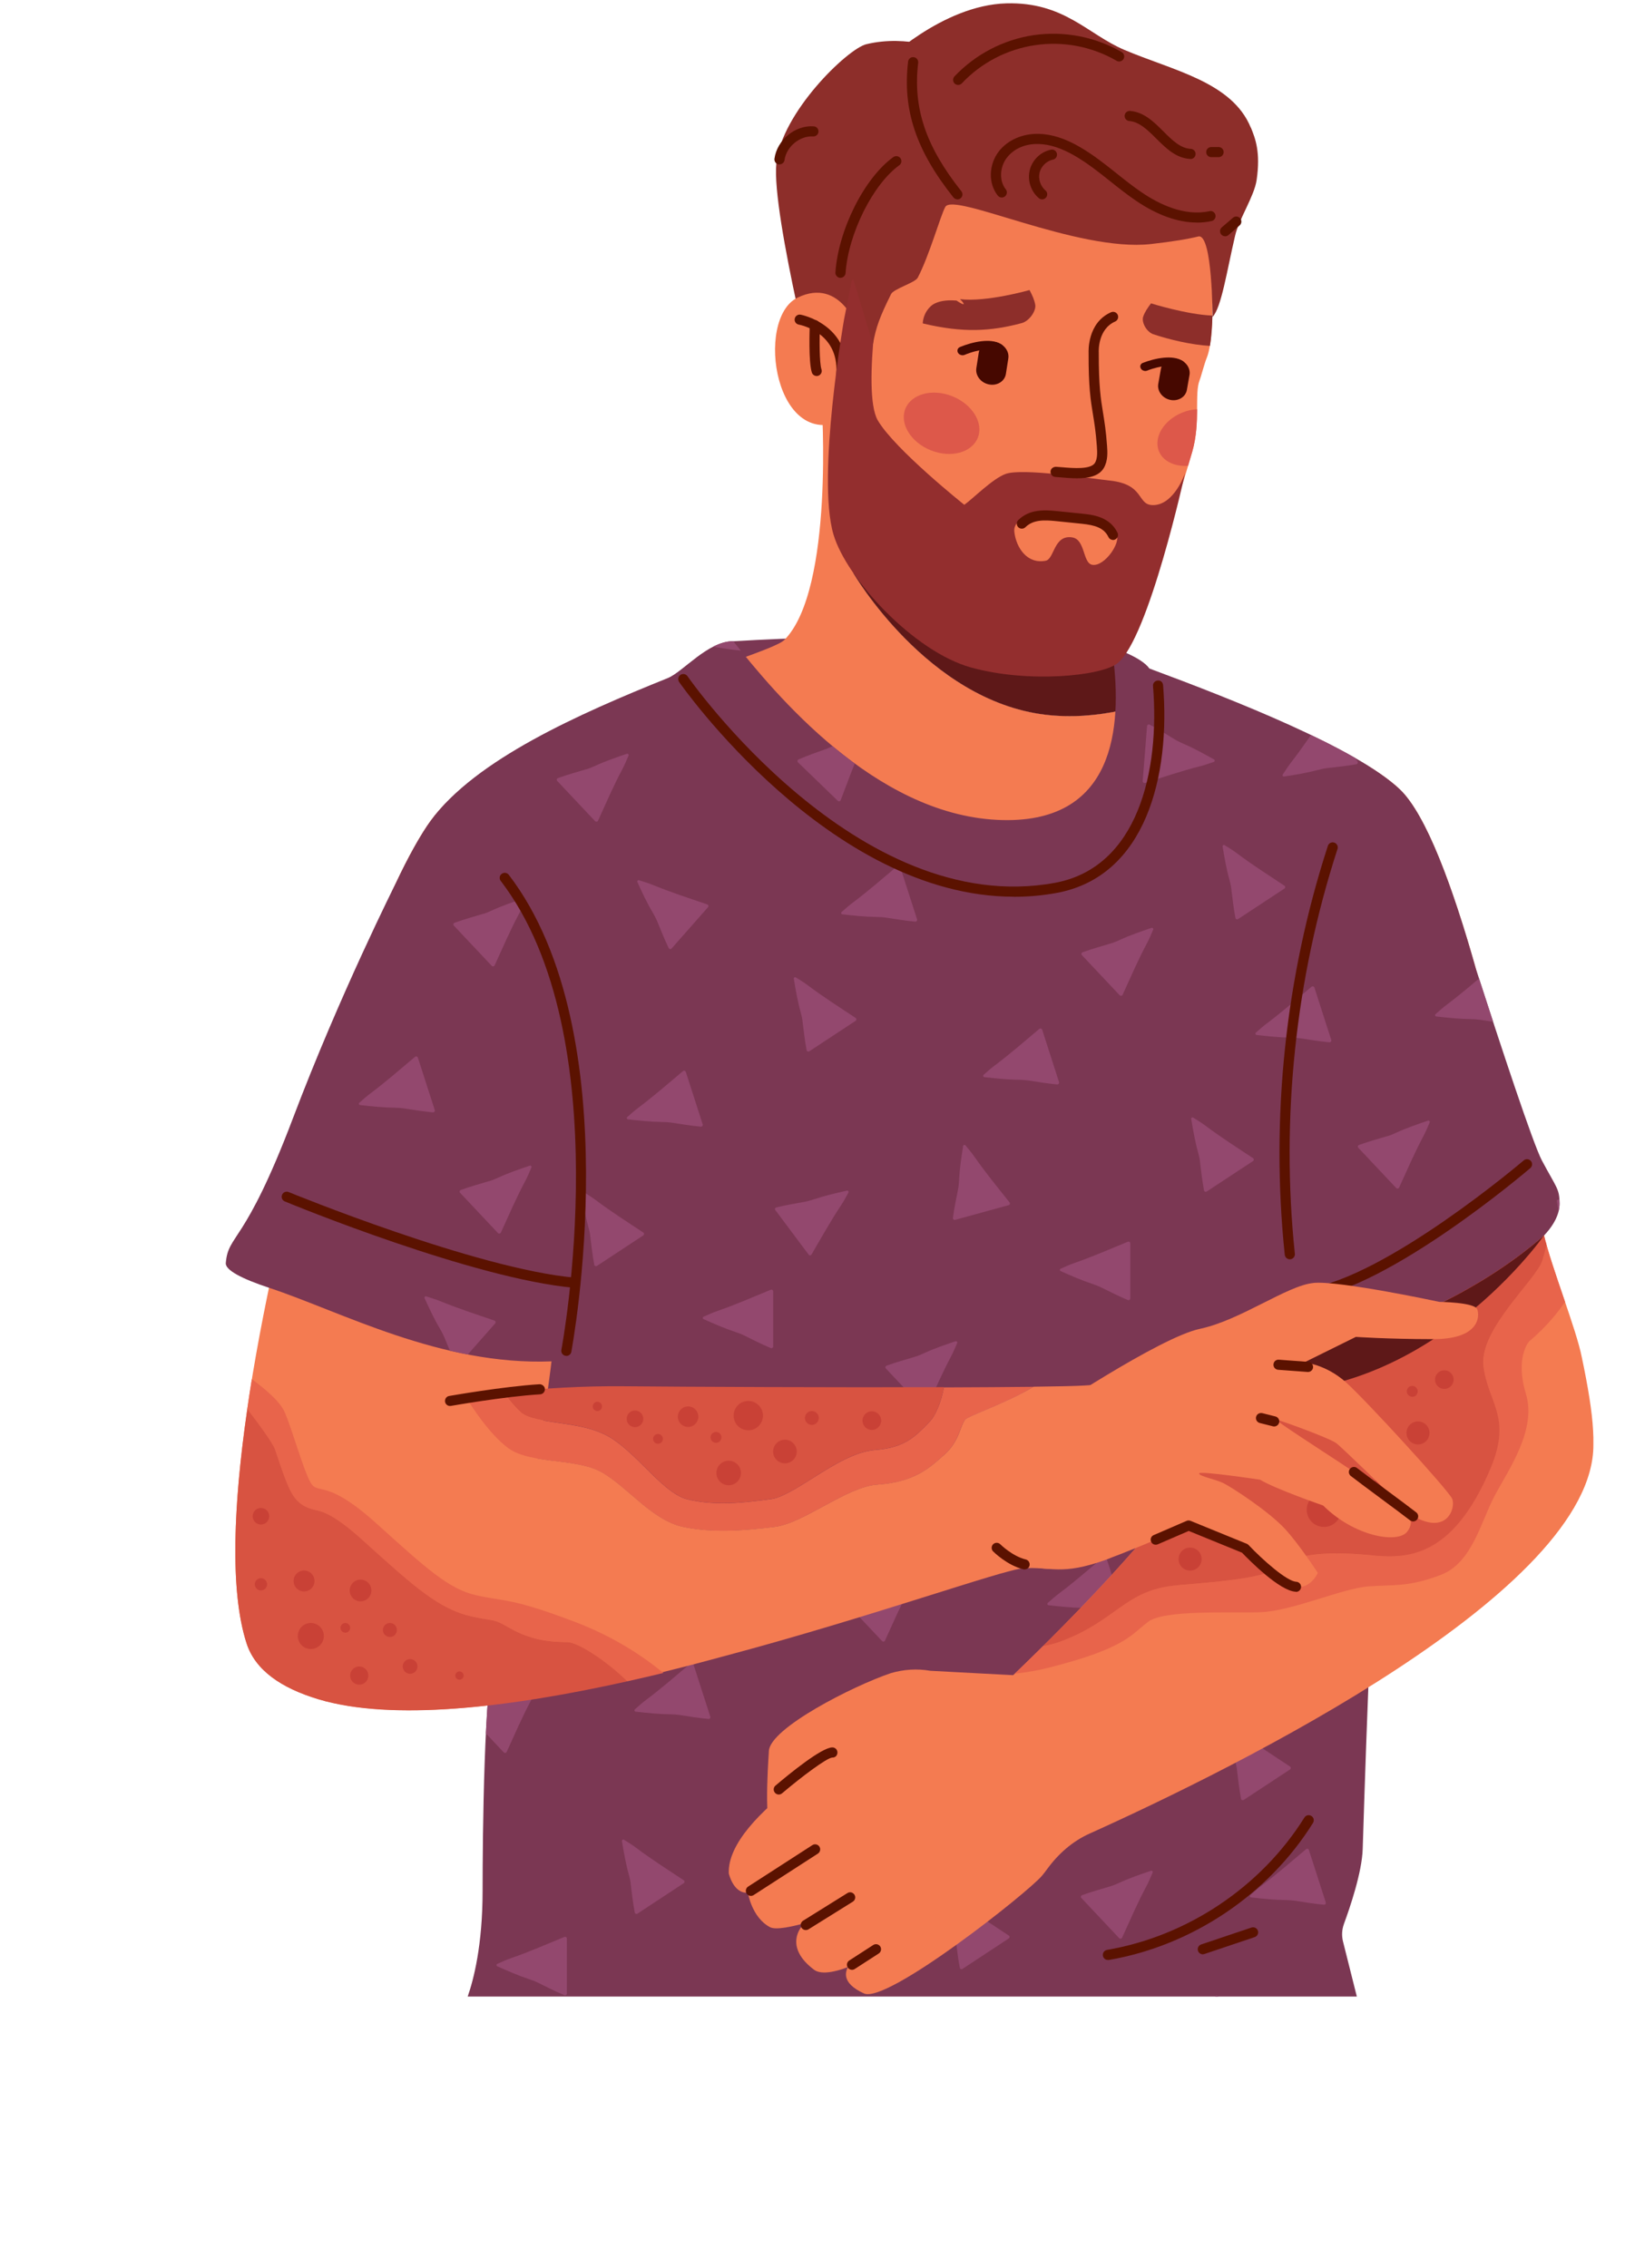 <?xml version="1.0" encoding="UTF-8"?><svg xmlns="http://www.w3.org/2000/svg" xmlns:xlink="http://www.w3.org/1999/xlink" id="_1_COVER" data-name="1 COVER" viewBox="0 0 215.97 300.46" aria-hidden="true" width="215px" height="300px">
  <defs><linearGradient class="cerosgradient" data-cerosgradient="true" id="CerosGradient_id2707fe510" gradientUnits="userSpaceOnUse" x1="50%" y1="100%" x2="50%" y2="0%"><stop offset="0%" stop-color="#d1d1d1"/><stop offset="100%" stop-color="#d1d1d1"/></linearGradient><linearGradient/>
    <style>
      .cls-1-68c43ff983bac{
        fill: none;
      }

      .cls-2-68c43ff983bac{
        fill: #e8644b;
      }

      .cls-3-68c43ff983bac{
        fill: #460800;
      }

      .cls-4-68c43ff983bac{
        fill: #7b3753;
      }

      .cls-5-68c43ff983bac{
        fill: #f47b51;
      }

      .cls-6-68c43ff983bac{
        fill: #d85341;
      }

      .cls-7-68c43ff983bac{
        fill: #dd584a;
      }

      .cls-8-68c43ff983bac{
        fill: #5b1200;
      }

      .cls-9-68c43ff983bac{
        clip-path: url(#clippath-168c43ff983bac);
      }

      .cls-10-68c43ff983bac{
        fill: #c94136;
      }

      .cls-11-68c43ff983bac{
        fill: #932e2e;
      }

      .cls-12-68c43ff983bac{
        fill: #5e1818;
      }

      .cls-13-68c43ff983bac{
        fill: #8d2e2a;
      }

      .cls-14-68c43ff983bac{
        fill: #93486e;
      }

      .cls-15-68c43ff983bac{
        clip-path: url(#clippath68c43ff983bac);
      }
    </style>
    <clipPath id="clippath68c43ff983bac">
      <path class="cls-4-68c43ff983bac" d="M178.6,255.2c.79-2.13,2.41-6.86,2.51-10,.59-19.32,1.38-37.06,1.38-37.06l-12.18-32.4c13.08-2.06,13.05,7.01,19.71,3.58,1.11-.57,14.53-14.93,15.2-15.63,2.05-2.17,2.05-3.79,2.05-4.25,0-1.96-.38-2.02-2.34-5.7-1.18-2.21-5.5-15.32-8.76-25.42-3.05-10.81-6.61-20.59-10.16-23.93-5.79-5.45-21.72-11.74-33.25-16.02-1.01-1.45-4.46-2.64-5.22-2.93-.72-.27.62,1.44.4,1.36,1.13,9.13.43,22.47-15.42,21.68-16.34-.82-29.52-16.75-35.07-23.74-3.4,0-6.66,4.08-8.72,4.91-11.73,4.73-25.55,10.81-31.5,18.96-1.29,1.77-2.95,4.73-4.61,8.25h0s-7.44,14.77-13.69,31.27c-6.44,16.99-8.59,15.3-8.92,19.23-.08.94,2.16,2.1,5.73,3.28,9.56,3.15,22.78,10.36,37.56,9.78,0,0-2.58,22.03-7.51,38.12-1.47,4.8-1.65,24.96-1.65,32.22s-1.2,11.81-1.98,14.05h118.17l-1.84-7.32c-.19-.76-.15-1.56.12-2.3Z"/>
    </clipPath>
    <clipPath id="clippath-168c43ff983bac">
      <path class="cls-1-68c43ff983bac" d="M211.73,189.61c-.13-2.51-.68-5.86-1.5-9.73-.72-3.7-3.99-11.84-5.02-16.19,0,0-16.11,15.06-38.46,14.93-1.35,3.4-3.8,9.42-5.09,11.9-4.09,7.8-13.24,17.95-22.04,26.74-1.11,1.11-2.21,2.19-3.3,3.25-9.34,9.08-17.47,16.01-17.47,16.01l13.62,7.8-15.34,8.64-.96,5s-8.1,3.96-1.51,6.54c3.14,1.23,22.07-13.59,23.84-15.75.02-.02.04-.04.05-.06.21-.25.42-.53.64-.83,1.47-2.01,3.35-3.67,5.62-4.69,19.48-8.78,67.07-32.24,66.96-51.68.01-.66,0-1.29-.04-1.86Z"/>
    </clipPath>
  </defs>
  <path class="cls-4-68c43ff983bac" d="M118.93,84.75c-2.03-1.21-21.48,0-21.48,0,0,0-1.96,3.5-1.66,3.68l-.04,6.08s4.21-.98,4.52-1.23c.31-.25,20.69-7.32,18.66-8.53Z"/>
  <g>
    <path class="cls-5-68c43ff983bac" d="M204.66,165.87s-9.38-52.76-18.66-61.49c-5.04-4.74-17.42-9.59-27.96-13.48-5.49,2.47-12.27,4.41-19.1,3.59-15.71-1.89-25.54-18.85-25.54-18.85l10.93-.5,16.61,3.07c.7-6.58,2.37-16.61,2.37-16.61l-34.11-8.59s1.72,24.86-4.96,31.57c-2.33,2.34-37.54,11.04-47,24.01-2.21,3.02-5.46,9.44-7.97,16.31h0c-2.41,6.61-5.7,14.22-7.47,21-6.13,21.9-13.82,57.22-9.02,71.98,1.15,3.55,4.58,5.93,9.55,7.42,27.25,8.13,97.76-20.12,97.76-20.12l-48.6-40.35,113.18,1.02Z"/>
    <path class="cls-12-68c43ff983bac" d="M113.39,75.66s9.83,16.95,25.54,18.85c6.83.82,13.61-1.13,19.1-3.59-8.88-3.28-16.46-5.88-17.24-7.15-.28-.46-.16-2.67.14-5.52l-16.61-3.07-10.93.5Z"/>
  </g>
  <g>
    <g>
      <path class="cls-4-68c43ff983bac" d="M178.6,255.2c.79-2.13,2.41-6.86,2.51-10,.59-19.32,1.38-37.06,1.38-37.06l-12.18-32.4c13.08-2.06,13.05,7.01,19.71,3.58,1.11-.57,14.53-14.93,15.2-15.63,2.05-2.17,2.05-3.79,2.05-4.25,0-1.96-.38-2.02-2.34-5.7-1.18-2.21-5.5-15.32-8.76-25.42-3.05-10.81-6.61-20.59-10.16-23.93-5.79-5.45-21.72-11.74-33.25-16.02-1.01-1.45-4.46-2.64-5.22-2.93-.72-.27.62,1.44.4,1.36,1.13,9.13.43,22.47-15.42,21.68-16.34-.82-29.52-16.75-35.07-23.74-3.4,0-6.66,4.08-8.72,4.91-11.73,4.73-25.55,10.81-31.5,18.96-1.29,1.77-2.95,4.73-4.61,8.25h0s-7.44,14.77-13.69,31.27c-6.44,16.99-8.59,15.3-8.92,19.23-.08.94,2.16,2.1,5.73,3.28,9.56,3.15,22.78,10.36,37.56,9.78,0,0-2.58,22.03-7.51,38.12-1.47,4.8-1.65,24.96-1.65,32.22s-1.2,11.81-1.98,14.05h118.17l-1.84-7.32c-.19-.76-.15-1.56.12-2.3Z"/>
      <g class="cls-15-68c43ff983bac">
        <g>
          <path class="cls-14-68c43ff983bac" d="M143.78,126.44l5.03,5.34c.12.12.32.09.39-.06,1.09-2.38,2.05-4.63,3.28-6.93.26-.49.53-1.14.78-1.72.06-.14-.08-.29-.22-.24-1.44.49-2.88.98-4.26,1.62-.39.18-.78.34-1.19.46-1.28.39-2.32.66-3.71,1.16-.16.06-.21.26-.09.38Z"/>
          <path class="cls-14-68c43ff983bac" d="M152.45,96.01l-.58,7.31c-.01.17.15.3.31.25,2.49-.79,4.81-1.58,7.34-2.22.54-.14,1.2-.37,1.8-.57.15-.05.16-.25.03-.33-1.33-.74-2.66-1.48-4.06-2.08-.39-.17-.77-.35-1.14-.57-1.15-.69-2.04-1.28-3.35-1.97-.15-.08-.33.02-.35.19Z"/>
          <path class="cls-14-68c43ff983bac" d="M117.73,181.36l5.03,5.34c.12.12.32.09.39-.06,1.09-2.38,2.05-4.63,3.28-6.93.26-.49.53-1.14.78-1.72.06-.14-.08-.29-.22-.24-1.44.49-2.88.98-4.26,1.62-.39.18-.78.34-1.19.46-1.28.39-2.32.66-3.71,1.16-.16.06-.21.26-.09.38Z"/>
          <path class="cls-14-68c43ff983bac" d="M184.33,150.51c-1.28.39-2.32.66-3.71,1.16-.16.06-.21.26-.09.38l5.03,5.34c.12.12.32.09.39-.06,1.09-2.38,2.05-4.63,3.28-6.93.26-.49.53-1.14.78-1.72.06-.14-.08-.29-.22-.24-1.44.49-2.88.98-4.26,1.62-.39.18-.78.34-1.19.46Z"/>
          <path class="cls-14-68c43ff983bac" d="M197.04,116.47c-1.28.39-2.32.66-3.71,1.16-.16.06-.21.26-.09.38l5.03,5.34c.12.12.32.09.39-.06,1.09-2.38,2.05-4.63,3.28-6.93.26-.49.53-1.14.78-1.72.06-.14-.08-.29-.22-.24-1.44.49-2.88.98-4.26,1.62-.39.18-.78.34-1.19.46Z"/>
          <path class="cls-14-68c43ff983bac" d="M131.64,186.25c-1.28.39-2.32.66-3.71,1.16-.16.06-.21.26-.09.38l5.03,5.34c.12.12.32.09.39-.06,1.09-2.38,2.05-4.63,3.28-6.93.26-.49.53-1.14.78-1.72.06-.14-.08-.29-.22-.24-1.44.49-2.88.98-4.26,1.62-.39.18-.78.34-1.19.46Z"/>
          <path class="cls-14-68c43ff983bac" d="M159.48,153.88c.17,1.32.27,2.38.54,3.82.03.17.22.25.37.15l6.14-4.04c.14-.09.14-.3,0-.39-2.19-1.45-4.27-2.77-6.36-4.34-.45-.34-1.05-.71-1.58-1.04-.13-.08-.3.03-.27.18.25,1.49.5,2.98.91,4.43.11.41.21.82.26,1.24Z"/>
          <path class="cls-14-68c43ff983bac" d="M208.07,164.8c.17,1.32.27,2.38.54,3.82.03.17.22.25.37.15l6.14-4.04c.14-.09.14-.3,0-.39-2.19-1.45-4.27-2.77-6.36-4.34-.45-.34-1.05-.71-1.58-1.04-.13-.08-.3.03-.27.18.25,1.49.5,2.98.91,4.43.11.41.21.82.26,1.24Z"/>
          <path class="cls-14-68c43ff983bac" d="M106.66,135.25c.17,1.32.27,2.38.54,3.82.03.17.22.25.37.15l6.14-4.04c.14-.09.14-.3,0-.39-2.19-1.45-4.27-2.77-6.36-4.34-.45-.34-1.05-.71-1.58-1.04-.13-.08-.3.03-.27.18.25,1.49.5,2.98.91,4.43.11.41.21.82.26,1.24Z"/>
          <path class="cls-14-68c43ff983bac" d="M163.65,117.68c.17,1.32.27,2.38.54,3.82.03.17.22.25.37.15l6.14-4.04c.14-.09.14-.3,0-.39-2.19-1.45-4.27-2.77-6.36-4.34-.45-.34-1.05-.71-1.58-1.04-.13-.08-.3.03-.27.18.25,1.49.5,2.98.91,4.43.11.41.21.82.26,1.24Z"/>
          <path class="cls-14-68c43ff983bac" d="M176.93,137.72l-2.24-6.96c-.05-.16-.25-.22-.38-.11-2.01,1.69-3.86,3.31-5.95,4.88-.45.33-.97.8-1.45,1.22-.12.1-.06.29.1.31,1.51.17,3.03.33,4.55.35.43,0,.85.03,1.27.09,1.33.2,2.38.39,3.85.53.17.02.3-.15.25-.31Z"/>
          <path class="cls-14-68c43ff983bac" d="M200.81,135.26l-2.24-6.96c-.05-.16-.25-.22-.38-.11-2.01,1.69-3.86,3.31-5.95,4.88-.45.33-.97.8-1.45,1.22-.12.1-.06.29.1.31,1.51.17,3.03.33,4.55.35.43,0,.85.03,1.27.09,1.33.2,2.38.39,3.85.53.17.02.3-.15.25-.31Z"/>
          <path class="cls-14-68c43ff983bac" d="M121.88,121.69l-2.24-6.96c-.05-.16-.25-.22-.38-.11-2.01,1.69-3.86,3.31-5.95,4.88-.45.33-.97.8-1.45,1.22-.12.1-.06.29.1.31,1.51.17,3.03.33,4.55.35.43,0,.85.03,1.27.09,1.33.2,2.38.39,3.85.53.17.02.3-.15.25-.31Z"/>
          <path class="cls-14-68c43ff983bac" d="M180.42,100.72l-4.01-6.11c-.09-.14-.3-.14-.4,0-1.49,2.16-2.84,4.21-4.45,6.28-.34.44-.72,1.03-1.07,1.56-.08.13.02.3.18.27,1.5-.23,3.01-.48,4.48-.87.41-.11.83-.2,1.25-.25,1.33-.16,2.4-.25,3.86-.51.17-.03.25-.22.16-.36Z"/>
          <path class="cls-14-68c43ff983bac" d="M126.94,161.62l7.11-1.95c.16-.04.23-.24.12-.37-1.63-2.06-3.19-3.95-4.68-6.09-.32-.46-.77-.99-1.17-1.48-.1-.12-.29-.07-.32.09-.23,1.49-.46,2.98-.53,4.49-.02.42-.06.84-.14,1.26-.25,1.31-.49,2.34-.68,3.79-.02.17.13.31.3.26Z"/>
          <path class="cls-14-68c43ff983bac" d="M103.06,160.34l4.41,5.9c.1.14.31.12.39-.02,1.32-2.27,2.51-4.41,3.95-6.58.31-.46.64-1.08.95-1.64.07-.14-.05-.3-.2-.26-1.47.33-2.95.67-4.38,1.15-.4.13-.81.25-1.22.33-1.31.24-2.36.4-3.78.75-.17.04-.24.24-.13.38Z"/>
          <path class="cls-14-68c43ff983bac" d="M140.97,168.43c1.39.62,2.78,1.23,4.23,1.71.4.13.8.28,1.18.47,1.2.59,2.15,1.09,3.51,1.66.16.07.33-.05.33-.22v-7.3c0-.17-.17-.28-.33-.22-2.43,1-4.69,1.99-7.17,2.85-.53.18-1.17.47-1.75.73-.14.06-.14.26,0,.32Z"/>
          <path class="cls-14-68c43ff983bac" d="M190.09,174.51c.63,1.38,1.27,2.76,2.05,4.07.22.37.41.74.58,1.13.52,1.24.89,2.24,1.53,3.57.07.15.28.19.39.06l4.83-5.48c.11-.13.06-.33-.1-.38-2.49-.85-4.84-1.61-7.26-2.6-.52-.21-1.19-.42-1.8-.61-.15-.05-.28.1-.22.24Z"/>
          <path class="cls-14-68c43ff983bac" d="M9.3,132.2l5.03,5.34c.12.12.32.09.39-.06,1.09-2.38,2.05-4.63,3.28-6.93.26-.49.53-1.14.78-1.72.06-.14-.08-.29-.22-.24-1.44.49-2.88.98-4.26,1.62-.39.18-.78.34-1.19.46-1.28.39-2.32.66-3.71,1.16-.16.06-.21.26-.09.38Z"/>
          <path class="cls-14-68c43ff983bac" d="M64.95,156.49c-1.28.39-2.32.66-3.71,1.16-.16.06-.21.26-.09.38l5.03,5.34c.12.12.32.09.39-.06,1.09-2.38,2.05-4.63,3.28-6.93.26-.49.53-1.14.78-1.72.06-.14-.08-.29-.22-.24-1.44.49-2.88.98-4.26,1.62-.39.18-.78.34-1.19.46Z"/>
          <path class="cls-14-68c43ff983bac" d="M64.12,120.99c-1.28.39-2.32.66-3.71,1.16-.16.06-.21.26-.09.38l5.03,5.34c.12.12.32.09.39-.06,1.09-2.38,2.05-4.63,3.28-6.93.26-.49.53-1.14.78-1.72.06-.14-.08-.29-.22-.24-1.44.49-2.88.98-4.26,1.62-.39.18-.78.34-1.19.46Z"/>
          <path class="cls-14-68c43ff983bac" d="M28.25,151.05c.17,1.32.27,2.38.54,3.82.03.17.22.25.37.15l6.14-4.04c.14-.09.14-.3,0-.39-2.19-1.45-4.27-2.77-6.36-4.34-.45-.34-1.05-.71-1.58-1.04-.13-.08-.3.03-.27.18.25,1.49.5,2.98.91,4.43.11.41.21.82.26,1.24Z"/>
          <path class="cls-14-68c43ff983bac" d="M78.44,163.76c.17,1.32.27,2.38.54,3.82.03.17.22.25.37.15l6.14-4.04c.14-.09.14-.3,0-.39-2.19-1.45-4.27-2.77-6.36-4.34-.45-.34-1.05-.71-1.58-1.04-.13-.08-.3.03-.27.18.25,1.49.5,2.98.91,4.43.11.41.21.82.26,1.24Z"/>
          <path class="cls-14-68c43ff983bac" d="M29.98,115.2c.17,1.32.27,2.38.54,3.82.03.17.22.25.37.15l6.14-4.04c.14-.09.14-.3,0-.39-2.19-1.45-4.27-2.77-6.36-4.34-.45-.34-1.05-.71-1.58-1.04-.13-.08-.3.03-.27.18.25,1.49.5,2.98.91,4.43.11.41.21.82.26,1.24Z"/>
          <path class="cls-14-68c43ff983bac" d="M41.78,132.78l-2.24-6.96c-.05-.16-.25-.22-.38-.11-2.01,1.69-3.86,3.31-5.95,4.88-.45.33-.97.8-1.45,1.22-.12.1-.06.29.1.31,1.51.17,3.03.33,4.55.35.43,0,.85.03,1.27.09,1.33.2,2.38.39,3.85.53.17.02.3-.15.25-.31Z"/>
          <path class="cls-14-68c43ff983bac" d="M57.78,147.03l-2.24-6.96c-.05-.16-.25-.22-.38-.11-2.01,1.69-3.86,3.31-5.95,4.88-.45.33-.97.8-1.45,1.22-.12.1-.06.29.1.31,1.51.17,3.03.33,4.55.35.43,0,.85.03,1.27.09,1.33.2,2.38.39,3.85.53.17.02.3-.15.25-.31Z"/>
          <path class="cls-14-68c43ff983bac" d="M.3,156.64l7.11-1.95c.16-.04.23-.24.12-.37-1.63-2.06-3.19-3.95-4.68-6.09-.32-.46-.77-.99-1.17-1.48-.1-.12-.29-.07-.32.09-.23,1.49-.46,2.98-.53,4.49-.02.42-.06.84-.14,1.26-.25,1.31-.49,2.34-.68,3.79-.02.17.13.31.3.26Z"/>
          <path class="cls-14-68c43ff983bac" d="M7.3,165.95c1.39.62,2.78,1.23,4.23,1.71.4.13.8.28,1.18.47,1.2.59,2.15,1.09,3.51,1.66.16.07.33-.05.33-.22v-7.3c0-.17-.17-.28-.33-.22-2.43,1-4.69,1.99-7.17,2.85-.53.18-1.17.47-1.75.73-.14.06-.14.26,0,.32Z"/>
          <path class="cls-14-68c43ff983bac" d="M56.43,172.03c.63,1.38,1.27,2.76,2.05,4.07.22.37.41.74.58,1.13.52,1.24.89,2.24,1.53,3.57.07.15.28.19.39.06l4.83-5.48c.11-.13.06-.33-.1-.38-2.49-.85-4.84-1.61-7.26-2.6-.52-.21-1.19-.42-1.8-.61-.15-.05-.28.1-.22.24Z"/>
          <path class="cls-14-68c43ff983bac" d="M37.58,76.9l5.03,5.34c.12.12.32.09.39-.06,1.09-2.38,2.05-4.63,3.28-6.93.26-.49.53-1.14.78-1.72.06-.14-.08-.29-.22-.24-1.44.49-2.88.98-4.26,1.62-.39.18-.78.34-1.19.46-1.28.39-2.32.66-3.71,1.16-.16.06-.21.26-.09.38Z"/>
          <path class="cls-14-68c43ff983bac" d="M77.86,101.77c-1.28.39-2.32.66-3.71,1.16-.16.06-.21.26-.09.38l5.03,5.34c.12.12.32.09.39-.06,1.09-2.38,2.05-4.63,3.28-6.93.26-.49.53-1.14.78-1.72.06-.14-.08-.29-.22-.24-1.44.49-2.88.98-4.26,1.62-.39.18-.78.34-1.19.46Z"/>
          <path class="cls-14-68c43ff983bac" d="M91.66,60.56c-1.28.39-2.32.66-3.71,1.16-.16.06-.21.26-.09.38l5.03,5.34c.12.12.32.09.39-.06,1.09-2.38,2.05-4.63,3.28-6.93.26-.49.53-1.14.78-1.72.06-.14-.08-.29-.22-.24-1.44.49-2.88.98-4.26,1.62-.39.18-.78.34-1.19.46Z"/>
          <path class="cls-14-68c43ff983bac" d="M56.54,95.75c.17,1.32.27,2.38.54,3.82.03.17.22.25.37.15l6.14-4.04c.14-.09.14-.3,0-.39-2.19-1.45-4.27-2.77-6.36-4.34-.45-.34-1.05-.71-1.58-1.04-.13-.08-.3.03-.27.18.25,1.49.5,2.98.91,4.43.11.41.21.82.26,1.24Z"/>
          <path class="cls-14-68c43ff983bac" d="M109.74,99.08c-1.25.46-2.26.78-3.61,1.37-.16.07-.19.27-.07.39l5.29,5.11c.12.12.32.07.38-.09.94-2.46,1.77-4.77,2.84-7.16.23-.51.46-1.18.67-1.77.05-.15-.09-.29-.23-.23-1.4.57-2.79,1.14-4.13,1.86-.37.2-.75.38-1.15.53Z"/>
          <path class="cls-14-68c43ff983bac" d="M58.27,59.9c.17,1.32.27,2.38.54,3.82.03.17.22.25.37.15l6.14-4.04c.14-.09.14-.3,0-.39-2.19-1.45-4.27-2.77-6.36-4.34-.45-.34-1.05-.71-1.58-1.04-.13-.08-.3.03-.27.18.25,1.49.5,2.98.91,4.43.11.41.21.82.26,1.24Z"/>
          <path class="cls-14-68c43ff983bac" d="M70.07,77.48l-2.24-6.96c-.05-.16-.25-.22-.38-.11-2.01,1.69-3.86,3.31-5.95,4.88-.45.33-.97.8-1.45,1.22-.12.1-.06.29.1.31,1.51.17,3.03.33,4.55.35.43,0,.85.03,1.27.09,1.33.2,2.38.39,3.85.53.17.02.3-.15.25-.31Z"/>
          <path class="cls-14-68c43ff983bac" d="M98.94,85.71l-2.24-6.96c-.05-.16-.25-.22-.38-.11-2.01,1.69-3.86,3.31-5.95,4.88-.45.33-.97.8-1.45,1.22-.12.1-.06.29.1.31,1.51.17,3.03.33,4.55.35.43,0,.85.03,1.27.09,1.33.2,2.38.39,3.85.53.17.02.3-.15.25-.31Z"/>
          <path class="cls-14-68c43ff983bac" d="M28.59,101.34l7.11-1.95c.16-.04.23-.24.12-.37-1.63-2.06-3.19-3.95-4.68-6.09-.32-.46-.77-.99-1.17-1.48-.1-.12-.29-.07-.32.09-.23,1.49-.46,2.98-.53,4.49-.02.42-.06.84-.14,1.26-.25,1.31-.49,2.34-.68,3.79-.02.17.13.31.3.26Z"/>
          <path class="cls-14-68c43ff983bac" d="M35.59,110.66c1.39.62,2.78,1.23,4.23,1.71.4.13.8.28,1.18.47,1.2.59,2.15,1.09,3.51,1.66.16.07.33-.05.33-.22v-7.3c0-.17-.17-.28-.33-.22-2.43,1-4.69,1.99-7.17,2.85-.53.18-1.17.47-1.75.73-.14.06-.14.26,0,.32Z"/>
          <path class="cls-14-68c43ff983bac" d="M84.71,116.74c.63,1.38,1.27,2.76,2.05,4.07.22.37.41.74.58,1.13.52,1.24.89,2.24,1.53,3.57.07.15.28.19.39.06l4.83-5.48c.11-.13.06-.33-.1-.38-2.49-.85-4.84-1.61-7.26-2.6-.52-.21-1.19-.42-1.8-.61-.15-.05-.28.1-.22.24Z"/>
          <path class="cls-14-68c43ff983bac" d="M61.92,227.03l5.03,5.34c.12.12.32.09.39-.06,1.09-2.38,2.05-4.63,3.28-6.93.26-.49.53-1.14.78-1.72.06-.14-.08-.29-.22-.24-1.44.49-2.88.98-4.26,1.62-.39.18-.78.34-1.19.46-1.28.39-2.32.66-3.71,1.16-.16.06-.21.26-.09.38Z"/>
          <path class="cls-14-68c43ff983bac" d="M105.82,247.39c-1.28.39-2.32.66-3.71,1.16-.16.06-.21.26-.09.38l5.03,5.34c.12.12.32.09.39-.06,1.09-2.38,2.05-4.63,3.28-6.93.26-.49.53-1.14.78-1.72.06-.14-.08-.29-.22-.24-1.44.49-2.88.98-4.26,1.62-.39.18-.78.34-1.19.46Z"/>
          <path class="cls-14-68c43ff983bac" d="M116,210.7c-1.28.39-2.32.66-3.71,1.16-.16.06-.21.26-.09.38l5.03,5.34c.12.12.32.09.39-.06,1.09-2.38,2.05-4.63,3.28-6.93.26-.49.53-1.14.78-1.72.06-.14-.08-.29-.22-.24-1.44.49-2.88.98-4.26,1.62-.39.18-.78.34-1.19.46Z"/>
          <path class="cls-14-68c43ff983bac" d="M83.82,249.82c.17,1.32.27,2.38.54,3.82.03.17.22.25.37.15l6.14-4.04c.14-.09.14-.3,0-.39-2.19-1.45-4.27-2.77-6.36-4.34-.45-.34-1.05-.71-1.58-1.04-.13-.08-.3.03-.27.18.25,1.49.5,2.98.91,4.43.11.41.21.82.26,1.24Z"/>
          <path class="cls-14-68c43ff983bac" d="M127.02,257.16c.17,1.32.27,2.38.54,3.82.03.17.22.25.37.15l6.14-4.04c.14-.09.14-.3,0-.39-2.19-1.45-4.27-2.77-6.36-4.34-.45-.34-1.05-.71-1.58-1.04-.13-.08-.3.03-.27.18.25,1.49.5,2.98.91,4.43.11.41.21.82.26,1.24Z"/>
          <path class="cls-14-68c43ff983bac" d="M82.6,210.03c.17,1.32.27,2.38.54,3.82.03.17.22.25.37.15l6.14-4.04c.14-.09.14-.3,0-.39-2.19-1.45-4.27-2.77-6.36-4.34-.45-.34-1.05-.71-1.58-1.04-.13-.08-.3.03-.27.18.25,1.49.5,2.98.91,4.43.11.41.21.82.26,1.24Z"/>
          <path class="cls-14-68c43ff983bac" d="M94.4,227.62l-2.24-6.96c-.05-.16-.25-.22-.38-.11-2.01,1.69-3.86,3.31-5.95,4.88-.45.33-.97.8-1.45,1.22-.12.1-.06.29.1.31,1.51.17,3.03.33,4.55.35.43,0,.85.03,1.27.09,1.33.2,2.38.39,3.85.53.17.02.3-.15.25-.31Z"/>
          <path class="cls-14-68c43ff983bac" d="M123.27,235.85l-2.24-6.96c-.05-.16-.25-.22-.38-.11-2.01,1.69-3.86,3.31-5.95,4.88-.45.33-.97.8-1.45,1.22-.12.1-.06.29.1.31,1.51.17,3.03.33,4.55.35.43,0,.85.03,1.27.09,1.33.2,2.38.39,3.85.53.17.02.3-.15.25-.31Z"/>
          <path class="cls-14-68c43ff983bac" d="M52.92,251.48l7.11-1.95c.16-.04.23-.24.12-.37-1.63-2.06-3.19-3.95-4.68-6.09-.32-.46-.77-.99-1.17-1.48-.1-.12-.29-.07-.32.09-.23,1.49-.46,2.98-.53,4.49-.02.42-.06.84-.14,1.26-.25,1.31-.49,2.34-.68,3.79-.02.17.13.31.3.26Z"/>
          <path class="cls-14-68c43ff983bac" d="M66.09,260.79c1.39.62,2.78,1.23,4.23,1.71.4.13.8.28,1.18.47,1.2.59,2.15,1.09,3.51,1.66.16.07.33-.05.33-.22v-7.3c0-.17-.17-.28-.33-.22-2.43,1-4.69,1.99-7.17,2.85-.53.18-1.17.47-1.75.73-.14.06-.14.26,0,.32Z"/>
          <path class="cls-14-68c43ff983bac" d="M109.05,266.87c.63,1.38,1.27,2.76,2.05,4.07.22.37.41.74.58,1.13.52,1.24.89,2.24,1.53,3.57.07.15.28.19.39.06l4.83-5.48c.11-.13.06-.33-.1-.38-2.49-.85-4.84-1.61-7.26-2.6-.52-.21-1.19-.42-1.8-.61-.15-.05-.28.1-.22.24Z"/>
          <path class="cls-14-68c43ff983bac" d="M143.71,251.71l5.03,5.34c.12.12.32.09.39-.06,1.09-2.38,2.05-4.63,3.28-6.93.26-.49.53-1.14.78-1.72.06-.14-.08-.29-.22-.24-1.44.49-2.88.98-4.26,1.62-.39.18-.78.34-1.19.46-1.28.39-2.32.66-3.71,1.16-.16.06-.21.26-.09.38Z"/>
          <path class="cls-14-68c43ff983bac" d="M187.61,272.07c-1.28.39-2.32.66-3.71,1.16-.16.06-.21.26-.09.38l5.03,5.34c.12.12.32.09.39-.06,1.09-2.38,2.05-4.63,3.28-6.93.26-.49.53-1.14.78-1.72.06-.14-.08-.29-.22-.24-1.44.49-2.88.98-4.26,1.62-.39.18-.78.34-1.19.46Z"/>
          <path class="cls-14-68c43ff983bac" d="M197.79,235.37c-1.28.39-2.32.66-3.71,1.16-.16.06-.21.26-.09.38l5.03,5.34c.12.12.32.09.39-.06,1.09-2.38,2.05-4.63,3.28-6.93.26-.49.53-1.14.78-1.72.06-.14-.08-.29-.22-.24-1.44.49-2.88.98-4.26,1.62-.39.18-.78.34-1.19.46Z"/>
          <path class="cls-14-68c43ff983bac" d="M162.67,270.56c.17,1.32.27,2.38.54,3.82.03.17.22.25.37.15l6.14-4.04c.14-.09.14-.3,0-.39-2.19-1.45-4.27-2.77-6.36-4.34-.45-.34-1.05-.71-1.58-1.04-.13-.08-.3.03-.27.18.25,1.49.5,2.98.91,4.43.11.41.21.82.26,1.24Z"/>
          <path class="cls-14-68c43ff983bac" d="M208.81,281.84c.17,1.32.27,2.38.54,3.82.03.17.22.25.37.15l6.14-4.04c.14-.09.14-.3,0-.39-2.19-1.45-4.27-2.77-6.36-4.34-.45-.34-1.05-.71-1.58-1.04-.13-.08-.3.03-.27.18.25,1.49.5,2.98.91,4.43.11.41.21.82.26,1.24Z"/>
          <path class="cls-14-68c43ff983bac" d="M164.4,234.71c.17,1.32.27,2.38.54,3.82.03.17.22.25.37.15l6.14-4.04c.14-.09.14-.3,0-.39-2.19-1.45-4.27-2.77-6.36-4.34-.45-.34-1.05-.71-1.58-1.04-.13-.08-.3.03-.27.18.25,1.49.5,2.98.91,4.43.11.41.21.82.26,1.24Z"/>
          <path class="cls-14-68c43ff983bac" d="M176.2,252.3l-2.24-6.96c-.05-.16-.25-.22-.38-.11-2.01,1.69-3.86,3.31-5.95,4.88-.45.33-.97.8-1.45,1.22-.12.1-.06.29.1.31,1.51.17,3.03.33,4.55.35.43,0,.85.03,1.27.09,1.33.2,2.38.39,3.85.53.17.02.3-.15.25-.31Z"/>
          <path class="cls-14-68c43ff983bac" d="M205.07,260.53l-2.24-6.96c-.05-.16-.25-.22-.38-.11-2.01,1.69-3.86,3.31-5.95,4.88-.45.33-.97.8-1.45,1.22-.12.1-.06.29.1.31,1.51.17,3.03.33,4.55.35.43,0,.85.03,1.27.09,1.33.2,2.38.39,3.85.53.17.02.3-.15.25-.31Z"/>
          <path class="cls-14-68c43ff983bac" d="M134.72,276.15l7.11-1.95c.16-.04.23-.24.12-.37-1.63-2.06-3.19-3.95-4.68-6.09-.32-.46-.77-.99-1.17-1.48-.1-.12-.29-.07-.32.09-.23,1.49-.46,2.98-.53,4.49-.02.42-.06.84-.14,1.26-.25,1.31-.49,2.34-.68,3.79-.02.17.13.31.3.26Z"/>
          <path class="cls-14-68c43ff983bac" d="M141.71,285.47c1.39.62,2.78,1.23,4.23,1.71.4.13.8.28,1.18.47,1.2.59,2.15,1.09,3.51,1.66.16.07.33-.05.33-.22v-7.3c0-.17-.17-.28-.33-.22-2.43,1-4.69,1.99-7.17,2.85-.53.18-1.17.47-1.75.73-.14.06-.14.26,0,.32Z"/>
          <path class="cls-14-68c43ff983bac" d="M190.84,291.55c.63,1.38,1.27,2.76,2.05,4.07.22.37.41.74.58,1.13.52,1.24.89,2.24,1.53,3.57.07.15.28.19.39.06l4.83-5.48c.11-.13.06-.33-.1-.38-2.49-.85-4.84-1.61-7.26-2.6-.52-.21-1.19-.42-1.8-.61-.15-.05-.28.1-.22.24Z"/>
          <path class="cls-14-68c43ff983bac" d="M93.51,174.81c1.39.62,2.78,1.23,4.23,1.71.4.13.8.28,1.18.47,1.2.59,2.15,1.09,3.51,1.66.16.07.33-.05.33-.22v-7.3c0-.17-.17-.28-.33-.22-2.43,1-4.69,1.99-7.17,2.85-.53.18-1.17.47-1.75.73-.14.06-.14.26,0,.32Z"/>
          <path class="cls-14-68c43ff983bac" d="M148.86,187.79l5.03,5.34c.12.12.32.09.39-.06,1.09-2.38,2.05-4.63,3.28-6.93.26-.49.53-1.14.78-1.72.06-.14-.08-.29-.22-.24-1.44.49-2.88.98-4.26,1.62-.39.18-.78.34-1.19.46-1.28.39-2.32.66-3.71,1.16-.16.06-.21.26-.09.38Z"/>
          <path class="cls-14-68c43ff983bac" d="M202.63,192.89l5.03,5.34c.12.12.32.09.39-.06,1.09-2.38,2.05-4.63,3.28-6.93.26-.49.53-1.14.78-1.72.06-.14-.08-.29-.22-.24-1.44.49-2.88.98-4.26,1.62-.39.18-.78.34-1.19.46-1.28.39-2.32.66-3.71,1.16-.16.06-.21.26-.09.38Z"/>
          <path class="cls-14-68c43ff983bac" d="M163.65,204.08c.17,1.32.27,2.38.54,3.82.03.17.22.25.37.15l6.14-4.04c.14-.09.14-.3,0-.39-2.19-1.45-4.27-2.77-6.36-4.34-.45-.34-1.05-.71-1.58-1.04-.13-.08-.3.03-.27.18.25,1.49.5,2.98.91,4.43.11.41.21.82.26,1.24Z"/>
          <path class="cls-14-68c43ff983bac" d="M179.97,188.38l-2.24-6.96c-.05-.16-.25-.22-.38-.11-2.01,1.69-3.86,3.31-5.95,4.88-.45.33-.97.8-1.45,1.22-.12.1-.06.29.1.31,1.51.17,3.03.33,4.55.35.43,0,.85.03,1.27.09,1.33.2,2.38.39,3.85.53.17.02.3-.15.25-.31Z"/>
          <path class="cls-14-68c43ff983bac" d="M140.75,143.32l-2.24-6.96c-.05-.16-.25-.22-.38-.11-2.01,1.69-3.86,3.31-5.95,4.88-.45.33-.97.8-1.45,1.22-.12.1-.06.29.1.31,1.51.17,3.03.33,4.55.35.43,0,.85.03,1.27.09,1.33.2,2.38.39,3.85.53.17.02.3-.15.25-.31Z"/>
          <path class="cls-14-68c43ff983bac" d="M93.39,148.93l-2.24-6.96c-.05-.16-.25-.22-.38-.11-2.01,1.69-3.86,3.31-5.95,4.88-.45.33-.97.8-1.45,1.22-.12.1-.06.29.1.31,1.51.17,3.03.33,4.55.35.43,0,.85.03,1.27.09,1.33.2,2.38.39,3.85.53.17.02.3-.15.25-.31Z"/>
          <path class="cls-14-68c43ff983bac" d="M149.28,213.48l-2.24-6.96c-.05-.16-.25-.22-.38-.11-2.01,1.69-3.86,3.31-5.95,4.88-.45.33-.97.8-1.45,1.22-.12.1-.06.29.1.31,1.51.17,3.03.33,4.55.35.43,0,.85.03,1.27.09,1.33.2,2.38.39,3.85.53.17.02.3-.15.25-.31Z"/>
          <path class="cls-14-68c43ff983bac" d="M194.39,209.76l-2.24-6.96c-.05-.16-.25-.22-.38-.11-2.01,1.69-3.86,3.31-5.95,4.88-.45.33-.97.8-1.45,1.22-.12.1-.06.29.1.31,1.51.17,3.03.33,4.55.35.43,0,.85.03,1.27.09,1.33.2,2.38.39,3.85.53.17.02.3-.15.25-.31Z"/>
        </g>
      </g>
    </g>
    <g>
      <path class="cls-8-68c43ff983bac" d="M134.76,118.69c-24.57,0-44.29-28.22-44.5-28.53-.21-.31-.13-.72.17-.94.31-.21.73-.13.94.17.22.32,22.52,32.26,48.8,27.46,11.05-2.01,14-14.83,13.07-26.16-.03-.37.24-.69.62-.72.41-.05.69.24.72.62.98,11.92-2.23,25.42-14.17,27.6-1.9.35-3.79.51-5.65.51Z"/>
      <path class="cls-8-68c43ff983bac" d="M76.41,170.65s-.04,0-.06,0c-13.37-1.17-37.48-11.05-38.5-11.48-.34-.14-.51-.53-.36-.88.14-.34.54-.51.88-.36.25.1,24.94,10.22,38.1,11.38.37.03.64.36.61.73-.03.35-.32.61-.67.61Z"/>
      <path class="cls-8-68c43ff983bac" d="M75.27,179.69s-.08,0-.13-.01c-.36-.07-.6-.42-.53-.79.08-.41,7.78-41.62-8.06-62.3-.23-.29-.17-.72.13-.94.29-.22.72-.17.94.13,16.21,21.16,8.39,62.96,8.31,63.38-.06.32-.34.54-.66.54Z"/>
      <path class="cls-8-68c43ff983bac" d="M147.24,259.95c-.32,0-.61-.23-.66-.56-.06-.37.18-.71.55-.78,10.68-1.82,20.49-8.39,26.23-17.58.2-.32.61-.41.93-.21.32.2.41.61.21.93-5.94,9.51-16.09,16.31-27.14,18.2-.04,0-.08,0-.11,0Z"/>
      <path class="cls-8-68c43ff983bac" d="M159.86,259.2c-.28,0-.54-.18-.64-.46-.12-.35.07-.73.42-.85l6.69-2.25c.35-.11.73.07.85.42.12.35-.07.73-.42.85l-6.69,2.25c-.07.02-.14.03-.21.03Z"/>
      <path class="cls-8-68c43ff983bac" d="M173.85,172.09c-.33,0-.62-.24-.67-.58-.05-.37.2-.71.57-.76,10.5-1.52,28.58-16.87,28.76-17.03.28-.24.71-.21.95.08.24.28.21.71-.08.95-.75.64-18.56,15.76-29.44,17.34-.03,0-.06,0-.1,0Z"/>
      <path class="cls-8-68c43ff983bac" d="M171.42,166.86c-.34,0-.63-.26-.67-.6-1.9-18.17.08-36.96,5.73-54.33.11-.35.5-.55.85-.43.35.11.55.5.43.85-5.59,17.19-7.55,35.79-5.67,53.77.04.37-.23.7-.6.74-.02,0-.05,0-.07,0Z"/>
    </g>
  </g>
  <g>
    <path class="cls-5-68c43ff983bac" d="M211.73,189.61c-.13-2.51-.68-5.86-1.5-9.73-.72-3.7-3.99-11.84-5.02-16.19,0,0-16.11,15.06-38.46,14.93-1.35,3.4-3.8,9.42-5.09,11.9-4.09,7.8-13.24,17.95-22.04,26.74-1.11,1.11-2.21,2.19-3.3,3.25-9.34,9.08-17.47,16.01-17.47,16.01l13.62,7.8-15.34,8.64-.96,5s-7.43,3.66-1.34,6.44c3.07,1.4,21.9-13.5,23.67-15.66.02-.02.04-.04.05-.06.21-.25.42-.53.64-.83,1.47-2.01,3.35-3.67,5.62-4.69,19.48-8.78,67.07-32.24,66.96-51.68.01-.66,0-1.29-.04-1.86Z"/>
    <path class="cls-5-68c43ff983bac" d="M123.64,221.53l14.67.78,7.32,15.31-36.18,3.79s-8.82,1.27-7.31.25c5.25-3.55,7.83-6.19,9.15-8.66-2.31.36-6.46,10.28-8.19,10.5-1.73.22-1.03-9.27-.91-11.33.18-3.02,11.12-8.61,16.22-10.33h0c1.67-.49,3.45-.62,5.23-.31Z"/>
    <path class="cls-5-68c43ff983bac" d="M137.12,222.05s-27.61,1.14-27.8,5.73c-.19,4.59,5.51,2.96,5.51,2.96,0,0-18.29,9.83-17.97,17.71,0,0,.61,2.73,2.54,2.56,3.33-.3,0,0,0,0,0,0,.49,3.27,2.93,4.58,1.64.88,9.46-2.3,4.24-.11,0,0-2.48,2.68,1.61,5.76,4.09,3.08,25.87-13.64,26.57-15.18.7-1.54,25.49-15.03,25.49-15.03l-8.35-16-14.77,7.02Z"/>
    <path class="cls-8-68c43ff983bac" d="M99.8,251.44c-.22,0-.44-.11-.57-.31-.2-.31-.11-.73.2-.93l8.54-5.51c.31-.2.73-.11.93.2.2.31.11.73-.2.93l-8.54,5.51c-.11.07-.24.11-.36.11Z"/>
    <path class="cls-8-68c43ff983bac" d="M107.09,255.98c-.22,0-.44-.11-.57-.32-.2-.32-.1-.73.22-.93l5.89-3.67c.31-.2.73-.1.93.22.2.32.1.73-.22.93l-5.89,3.67c-.11.07-.23.1-.35.1Z"/>
    <path class="cls-8-68c43ff983bac" d="M113.24,261.26c-.22,0-.44-.11-.57-.31-.2-.31-.11-.73.2-.93l3.19-2.06c.31-.2.73-.11.93.2.2.31.11.73-.2.93l-3.19,2.06c-.11.07-.24.11-.37.11Z"/>
    <path class="cls-8-68c43ff983bac" d="M103.5,237.97c-.19,0-.38-.08-.51-.24-.24-.28-.21-.71.08-.95,1.8-1.53,6.13-5.07,7.55-5.07h.03c.37.01.66.32.65.7-.02.37-.26.66-.7.65-.72.05-4.02,2.51-6.66,4.75-.13.11-.28.16-.44.16Z"/>
    <g class="cls-9-68c43ff983bac">
      <g>
        <path class="cls-2-68c43ff983bac" d="M152.59,215.02c2.22-1.63,10.61-1.13,14.89-1.27,4.28-.14,10.96-3.21,14.49-3.44,3.53-.23,5.38.06,9.52-1.52,4.14-1.58,5.29-6.96,7.12-10.44,1.83-3.48,5.66-8.78,4.19-13.62-1.47-4.83.41-6.94.41-6.94,8.84-7.48,8.58-16.18,8.58-16.18h0c-1.79.68-3.91,1.46-6.33,2.3-.09,1.22-.22,2.33-.44,3.06-.74,2.52-8.34,9.07-7.85,13.98.49,4.91,2.63,7-.87,13.65-3.49,6.65-9.61,11.99-14.09,11.58-4.47-.41-9.38-.44-11.51,1.25-2.14,1.69-7.34,2.17-14.26,2.74-6.91.57-8,4.72-15.52,7.48-1.79.66-3.58.85-5.28.78-1.4,1.24-2.78,2.45-4.15,3.63,2.35.02,4.98-.22,7.8-.92,10.45-2.62,11.08-4.49,13.3-6.11Z"/>
        <path class="cls-6-68c43ff983bac" d="M156.44,210.17c6.91-.57,12.12-1.04,14.26-2.74,2.14-1.69,7.04-1.67,11.51-1.25,4.47.41,10.74.7,15.9-11.57,2.91-6.92-.46-8.75-.95-13.65-.49-4.91,7.11-11.46,7.85-13.98.21-.73.87-3.25.96-4.47-9.14,3.16-22.63,8.34-34.06,9.08,0,0-5.75,12.54-8.21,16.62-5.41,8.98-17,20.41-28.07,30.23,1.69.07,3.49-.13,5.28-.78,7.52-2.76,8.61-6.91,15.52-7.48Z"/>
        <path class="cls-10-68c43ff983bac" d="M182.98,191.82c.14-.42.6-.66,1.02-.52.42.14.66.6.52,1.02-.14.42-.6.66-1.02.52-.42-.14-.66-.6-.52-1.02Z"/>
        <path class="cls-10-68c43ff983bac" d="M164.18,203.62c.14-.42.6-.66,1.02-.52s.66.6.52,1.02c-.14.42-.6.66-1.02.52s-.66-.6-.52-1.02Z"/>
        <path class="cls-10-68c43ff983bac" d="M159.24,201.23c.14-.42.6-.66,1.02-.52.42.14.66.6.52,1.02-.14.42-.6.66-1.02.52-.42-.14-.66-.6-.52-1.02Z"/>
        <circle class="cls-10-68c43ff983bac" cx="188.44" cy="189.91" r="1.53" transform="translate(-25.97 349.92) rotate(-81.95)"/>
        <circle class="cls-10-68c43ff983bac" cx="158.17" cy="206.69" r="1.53"/>
        <circle class="cls-10-68c43ff983bac" cx="195.99" cy="171.24" r="1.53"/>
        <circle class="cls-10-68c43ff983bac" cx="175.96" cy="200.13" r="2.29"/>
        <path class="cls-10-68c43ff983bac" d="M187.01,184.18c.12-.38.53-.59.91-.46s.59.53.46.91c-.12.38-.53.59-.91.46s-.59-.53-.46-.91Z"/>
        <path class="cls-10-68c43ff983bac" d="M190.78,182.46c.21-.65.91-1,1.56-.79.65.21,1,.91.79,1.56-.21.65-.91,1-1.56.79-.65-.21-1-.91-.79-1.56Z"/>
        <circle class="cls-10-68c43ff983bac" cx="184.27" cy="197.84" r="2.18"/>
      </g>
      <path class="cls-12-68c43ff983bac" d="M212.95,162.32l-7.74,1.37s-17.73,25.34-44.06,20.1c-26.33-5.24-10.97-18.41-10.97-18.41l62.77-3.06Z"/>
    </g>
  </g>
  <g>
    <g>
      <path class="cls-2-68c43ff983bac" d="M125.44,183.86c-.34,2.11-1.22,3.88-1.81,4.5l-.24.25c-1.77,1.83-3.16,3.27-7.02,3.58-2.75.22-5.58,2-8.33,3.73-2.03,1.28-4.13,2.6-5.49,2.79-2.07.28-4.27.56-6.47.56-1.71,0-3.24-.17-4.69-.51-1.82-.43-3.76-2.36-5.63-4.22-1.37-1.36-2.79-2.77-4.32-3.79-2.15-1.42-4.73-1.79-7.21-2.15-1.9-.27-4.06-.58-4.98-1.37-.7-.6-1.45-1.49-2.17-2.48.35-.05.68-.15,1-.27-2.59.28-4.68.58-6.1.82.6.98,3,4.77,5.55,6.66,2.95,2.18,9.05,1.27,12.48,3.23,3.44,1.97,6.71,6.39,10.8,7.24,4.09.84,8.11.47,12.08,0,3.96-.47,9.59-5.34,13.68-5.62,5.05-.35,7.02-2.28,8.98-4.03,1.96-1.75,2.05-3.8,2.7-4.59.44-.53,5.57-2.22,9.1-4.39-3.26.04-7.39.06-11.91.08Z"/>
      <path class="cls-6-68c43ff983bac" d="M69.25,187.22c.92.79,3.08,1.1,4.98,1.37,2.49.36,5.06.73,7.21,2.15,1.53,1.02,2.95,2.43,4.32,3.79,1.87,1.86,3.81,3.79,5.63,4.22,1.44.34,2.97.51,4.69.51,2.2,0,4.4-.28,6.47-.56,1.36-.18,3.46-1.51,5.49-2.79,2.74-1.73,5.58-3.51,8.33-3.73,3.86-.31,5.26-1.75,7.02-3.58l.24-.25c.59-.61,1.47-2.39,1.81-4.5-14.77.04-33.93-.04-42.29-.12-5.9-.06-11.08.3-15.07.73-.32.12-.65.22-1,.27.72.99,1.47,1.88,2.17,2.48Z"/>
    </g>
    <path class="cls-5-68c43ff983bac" d="M155.47,182.78s-5.31.48-11.36.85c-1.14.07-3.53.12-6.75.16-3.53,2.17-8.67,3.86-9.1,4.39-.65.79-.74,2.84-2.7,4.59-1.96,1.75-3.93,3.68-8.98,4.03-4.09.28-9.72,5.15-13.68,5.62-3.96.47-7.98.84-12.08,0-4.09-.84-7.37-5.27-10.8-7.24-3.44-1.97-9.54-1.05-12.48-3.23-2.55-1.89-4.96-5.68-5.55-6.66-1.38.23-2.16.39-2.16.39l-16.72,39.86c13.83,2.7,31.67-.07,53.31-6h0c19.29-5.14,36.8-11.42,39.53-11.62,3.75-.27,5.1,1.02,11.02-1.15,5.91-2.17,9.7-11.88,9.7-11.88l-1.18-12.11Z"/>
    <path class="cls-8-68c43ff983bac" d="M59.81,186.35c-.32,0-.6-.23-.66-.55-.06-.37.18-.72.54-.78.07-.01,7.21-1.27,12.02-1.56.34,0,.69.26.71.63.02.37-.26.69-.63.71-4.73.28-11.8,1.53-11.87,1.54-.04,0-.08,0-.12,0Z"/>
    <g>
      <path class="cls-5-68c43ff983bac" d="M174.56,170.01c-3.48.32-9.68,4.95-15.09,6.09-5.41,1.15-20.73,11.44-20.73,11.44l-5.27,17.9c2.31,3.37,8.96,2.99,13.5,1.33,4.53-1.66,11.03-4.55,11.03-4.55,1.48.56,7.48,3.05,7.48,3.05,1.55,1.09,2.91,3.3,5.67,4.73s3.99-1.48,3.99-1.48c0,0-2.41-3.71-4.33-5.81-2.12-2.32-7.05-5.53-8.2-6.1-1.16-.57-3.13-.88-3.25-1.29-.12-.41,8.1.82,8.1.82,2.02,1.23,8.39,3.43,8.39,3.43,4.13,4.11,9.92,5.13,11.19,3.46,1.09-1.43.02-2.69-.31-3.02.49.48.8.78.8.78,4.79,2.98,6-.96,5.46-2.13-.54-1.17-11.35-12.98-14.09-15.44-2.75-2.46-5.58-2.65-5.58-2.65l6.88-3.4s4.03.29,10.24.3c6.2.02,6.24-3.04,5.89-3.97-.35-.93-5.03-.98-5.03-.98,0,0-13.24-2.84-16.71-2.52ZM169.52,188.12c.25,0,7.06,2.43,8.06,3.16.8.59,6.75,6.41,9.03,8.64,0,0-4.58-3.47-8.64-6.12-2.01-1.31-8.7-5.67-8.45-5.68Z"/>
      <path class="cls-8-68c43ff983bac" d="M187.83,201.69c-.14,0-.29-.05-.42-.14-.57-.45-2.27-1.71-3.97-2.97-1.68-1.25-3.34-2.48-3.91-2.93-.29-.23-.35-.65-.12-.94.23-.29.66-.35.94-.12.57.44,2.22,1.67,3.89,2.91,1.7,1.26,3.42,2.54,3.99,2.99.29.23.34.65.11.94-.13.17-.33.26-.53.26Z"/>
      <path class="cls-8-68c43ff983bac" d="M173.85,181.83s-.03,0-.05,0l-3.93-.29c-.37-.03-.65-.35-.62-.72.03-.37.33-.65.72-.62l3.92.29c.37.03.65.35.62.72-.02.35-.32.62-.67.62Z"/>
      <path class="cls-8-68c43ff983bac" d="M169.35,189.07c-.05,0-.11,0-.17-.02l-1.75-.44c-.36-.09-.58-.46-.49-.82.09-.36.45-.57.82-.49l1.75.44c.36.09.58.46.49.82-.08.3-.35.51-.65.51Z"/>
    </g>
    <g>
      <path class="cls-10-68c43ff983bac" d="M95.29,191.23c-.39.07-.77-.18-.84-.58-.07-.39.18-.77.58-.84.39-.07.77.18.84.58.07.39-.18.77-.58.84Z"/>
      <circle class="cls-10-68c43ff983bac" cx="115.87" cy="188.29" r="1.24"/>
      <path class="cls-10-68c43ff983bac" d="M91.7,189.11c-.74.14-1.45-.35-1.59-1.09-.14-.74.35-1.45,1.09-1.59.74-.14,1.45.35,1.59,1.09.14.74-.35,1.45-1.09,1.59Z"/>
      <circle class="cls-10-68c43ff983bac" cx="87.45" cy="190.72" r=".65"/>
      <path class="cls-10-68c43ff983bac" d="M79.51,187.01c-.34.06-.66-.16-.72-.49s.16-.66.49-.72.66.16.72.49-.16.66-.49.72Z"/>
      <path class="cls-10-68c43ff983bac" d="M108.07,188.85c-.5.09-.98-.24-1.08-.74-.09-.5.24-.98.74-1.08.5-.09.98.24,1.08.74.09.5-.24.98-.74,1.08Z"/>
      <path class="cls-10-68c43ff983bac" d="M84.6,189.14c-.6.11-1.18-.28-1.29-.88-.11-.6.28-1.18.88-1.29.6-.11,1.18.28,1.29.88.11.6-.28,1.18-.88,1.29Z"/>
      <circle class="cls-10-68c43ff983bac" cx="99.45" cy="187.63" r="1.95"/>
      <circle class="cls-10-68c43ff983bac" cx="96.85" cy="195.24" r="1.63" transform="translate(-81.54 70.04) rotate(-28.55)"/>
      <circle class="cls-10-68c43ff983bac" cx="104.32" cy="192.4" r="1.57"/>
    </g>
    <path class="cls-8-68c43ff983bac" d="M136.18,208.07c-.05,0-.11,0-.16-.02-2.15-.52-3.95-2.3-4.03-2.38-.26-.26-.26-.69,0-.95.26-.26.69-.26.95,0,.02.02,1.61,1.59,3.39,2.02.36.09.58.45.5.81-.07.31-.35.51-.65.51Z"/>
    <path class="cls-8-68c43ff983bac" d="M172.25,211.03h-.03c-2.13-.09-6.13-4.13-7.15-5.19l-7.08-2.89-4.12,1.78c-.34.14-.74,0-.88-.35-.15-.34,0-.74.35-.88l4.37-1.89c.17-.07.36-.07.52,0l7.48,3.05c.09.04.17.09.23.16,1.89,2,5.1,4.83,6.33,4.88.37.02.66.33.65.7-.02.36-.31.65-.67.65Z"/>
  </g>
  <g>
    <path class="cls-13-68c43ff983bac" d="M125.73,6.28s-5.09-2.19-10.6-.85c-2.49.61-11.28,9.08-11.95,15.83-.68,6.75,6.05,32.91,6.05,32.91l21.69-46.37-5.19-1.52Z"/>
    <path class="cls-5-68c43ff983bac" d="M158.24,23.99c-1.06-1.08-3.22-2.28-6.12-3.9-11.67-6.51-26.04-3.67-35.05,6.75h0s-6.51,26.19-3.52,37.21c1.62,5.96,3.65,12.94,13.44,18.32,2.51,1.38,4.01,2.98,6.37,3.62,6.86,1.86,13.57.26,15.17-2.02,2.16-3.06,5.95-10.57,9.92-24.4,1.12-3.89.28-7.74.98-9.49.22-.55.61-2.15.97-3.03,1.48-3.6.73-20.1-2.17-23.05Z"/>
    <g>
      <path class="cls-3-68c43ff983bac" d="M131.45,50.63c1.08.21,2.09-.42,2.24-1.41l.32-2.05c.15-.98-.6-1.95-1.69-2.16-1.08-.21-2.09.42-2.24,1.41l-.32,2.05c-.15.98.6,1.95,1.69,2.16Z"/>
      <path class="cls-3-68c43ff983bac" d="M127.56,46.65c.18.11.42.14.62.06,1.99-.83,3.62-.86,4.21-.5.29.2.68.15.88-.09.19-.25.11-.61-.18-.81-.03-.02-.05-.03-.08-.05-1.33-.82-3.74-.3-5.43.4-.31.13-.42.47-.26.76.06.1.14.18.23.24Z"/>
    </g>
    <g>
      <path class="cls-3-68c43ff983bac" d="M155.53,52.68c1.05.22,2.04-.37,2.21-1.32l.35-1.98c.17-.95-.54-1.91-1.59-2.13-1.05-.22-2.04.37-2.21,1.32l-.35,1.98c-.17.95.54,1.91,1.59,2.13Z"/>
      <path class="cls-3-68c43ff983bac" d="M151.84,48.73c.18.11.41.15.6.07,1.95-.76,3.53-.76,4.1-.39.28.2.66.17.85-.07.19-.24.12-.59-.15-.79-.02-.02-.05-.03-.08-.05-1.27-.83-3.62-.38-5.28.27-.3.12-.42.44-.26.73.05.1.13.18.22.24Z"/>
    </g>
    <path class="cls-7-68c43ff983bac" d="M120.21,54.22c-.53,2.08,1.25,4.46,3.97,5.33,2.72.87,5.36-.12,5.89-2.19.53-2.08-1.25-4.46-3.97-5.33-2.72-.87-5.36.12-5.89,2.19Z"/>
    <path class="cls-7-68c43ff983bac" d="M159.11,53.93c-.49.03-1,.1-1.51.27-2.53.8-4.18,3.02-3.69,4.95.39,1.55,2.05,2.42,3.99,2.3.19-.62.37-1.24.56-1.89.57-1.98.63-3.94.65-5.63Z"/>
    <path class="cls-13-68c43ff983bac" d="M136.83,38.09s-5.72,1.63-9.24,1.21c.58.56.87,1.08-.48.18-.04,0-.07,0-.11,0-1.27-.09-2.31.08-3.06.56-.69.53-1.12,1.26-1.27,2.13-.04.21-.04.35,0,.36,5.33,1.27,9,1.06,13.2-.07,1.02-.35,1.85-1.65,1.72-2.41-.12-.69-.41-1.29-.76-1.96Z"/>
    <path class="cls-13-68c43ff983bac" d="M152.98,39.85c-.45.6-.82,1.13-1.04,1.76-.25.69.35,1.94,1.28,2.33,2.19.74,5.14,1.43,7.59,1.57.18-1.07.29-2.46.33-4.03-3.41-.13-8.15-1.62-8.15-1.62Z"/>
    <g>
      <path class="cls-5-68c43ff983bac" d="M114.08,43.42s-2.26-7.12-8.07-4.33c-5.81,2.79-2.97,21.13,6.62,16.05l1.45-11.73Z"/>
      <path class="cls-8-68c43ff983bac" d="M111.77,50.45s-.05,0-.08,0c-.37-.05-.63-.38-.59-.75.73-5.9-4.71-6.98-4.94-7.02-.37-.07-.61-.42-.54-.78.07-.36.42-.61.78-.54.07.01,6.92,1.33,6.04,8.51-.04.34-.33.59-.67.59Z"/>
    </g>
    <path class="cls-11-68c43ff983bac" d="M112.18,41.98s-3.67,20.91-1.41,28.58c1.72,5.84,10.64,15.55,18.27,17.67,7.63,2.12,17.32,1.15,19.48-.56,4.16-3.3,8.98-25.24,8.98-25.24,0,0-1.48,4.33-4.35,4.23-2.05-.07-1.01-2.77-5.66-3.26-2.63-.28-11.55-1.68-13.81-.89-1.74.61-4.36,3.29-5.52,4.11,0,0-9.25-7.37-11.5-11.22-2.24-3.86.76-21.07.76-21.07l-4.21,2.47-1.03,5.18Z"/>
    <path class="cls-13-68c43ff983bac" d="M166.24,16.52c-2.49-6.1-10.38-7.6-16.83-10.35-4.88-2.08-7.98-6.38-15.67-6.17-8.58.24-16.44,8.02-16.44,8.02l-8.11,14.73,6.83,22.52c.4-2.25.91-3.63,2.41-6.65.35-.7,3.19-1.5,3.54-2.17,1.54-2.93,3-8.18,3.66-9.4,1.09-2.02,17.56,6.01,27.31,4.93,2.96-.33,5-.68,6.37-1.02,1.84-.23,1.84,10.71,1.84,10.71,1.19-1.25,1.91-6.16,3.01-10.84.51-2.18,2.54-5.22,2.85-7.35.55-3.75-.19-5.56-.76-6.97Z"/>
    <path class="cls-8-68c43ff983bac" d="M143.12,63.1c-.72,0-1.45-.06-2.1-.12l-.77-.06c-.37-.02-.65-.35-.63-.72.02-.37.33-.62.72-.63l.8.06c1.53.13,3.85.32,4.39-.59.33-.56.31-1.32.25-2.18-.14-1.91-.33-3.1-.52-4.25-.31-1.88-.6-3.66-.58-8.2,0-.12-.2-3.97,2.98-5.37.34-.15.74,0,.89.34.15.34,0,.74-.34.89-2.32,1.02-2.19,3.98-2.18,4.11-.01,4.46.27,6.19.57,8.02.19,1.18.39,2.4.53,4.37.06.84.14,1.99-.43,2.96-.65,1.11-2.09,1.37-3.57,1.37Z"/>
    <path class="cls-5-68c43ff983bac" d="M145.1,68.45c-3.45-.58-6.28-1-9.28.14-.68.26-1.1.91-1.01,1.63.25,2.12,1.71,4.31,4.17,3.83,1.16-.23,1.06-3.49,3.52-3.1,1.79.28,1.36,3.49,2.72,3.65,1.63.19,3.76-2.97,3.17-3.99-.58-1.02-2.24-2.78-3.29-2.16Z"/>
    <path class="cls-8-68c43ff983bac" d="M147.93,71.29c-.25,0-.49-.14-.61-.38-.59-1.23-1.79-1.59-3.54-1.77l-3.39-.35c-1.56-.16-3.05-.23-4.11.81-.27.26-.69.25-.95,0-.26-.27-.26-.69,0-.95,1.48-1.44,3.38-1.38,5.19-1.19l3.39.35c1.25.13,3.58.37,4.61,2.52.16.33.02.74-.32.9-.09.05-.19.07-.29.07Z"/>
    <path class="cls-8-68c43ff983bac" d="M127.25,26.04c-.2,0-.39-.09-.53-.25-4.98-6.26-6.78-11.65-6.03-18.05.04-.37.37-.64.75-.59.37.04.63.38.59.75-.71,6.01,1.01,11.11,5.74,17.06.23.29.18.71-.11.94-.12.1-.27.15-.42.15Z"/>
    <path class="cls-8-68c43ff983bac" d="M108.54,49.51c-.28,0-.55-.18-.64-.46-.46-1.4-.3-5.82-.28-6.32.02-.37.31-.6.7-.65.37.02.66.33.65.7-.07,1.79-.08,4.97.21,5.85.12.35-.08.73-.43.85-.07.02-.14.03-.21.03Z"/>
  </g>
  <path class="cls-8-68c43ff983bac" d="M159.08,29.12c-2.52,0-5.27-.98-8.09-2.89-1.19-.81-2.33-1.71-3.43-2.59-1.5-1.2-3.06-2.43-4.72-3.39-1.74-1.01-3.3-1.52-4.76-1.56-1.81-.07-3.33.62-4.24,1.79-.99,1.25-1.06,3.11-.17,4.22.23.29.19.71-.11.95-.29.23-.71.19-.95-.11-1.29-1.61-1.22-4.14.16-5.9,1.18-1.5,3.17-2.37,5.34-2.3,1.69.05,3.46.61,5.4,1.74,1.75,1.01,3.35,2.28,4.89,3.51,1.08.86,2.2,1.75,3.35,2.53,2.26,1.54,5.66,3.22,8.99,2.49.37-.09.72.15.8.51.08.36-.15.72-.51.8-.63.14-1.28.21-1.94.21Z"/>
  <path class="cls-8-68c43ff983bac" d="M138.5,26.04c-.15,0-.31-.05-.43-.16-1.06-.88-1.55-2.38-1.21-3.73.33-1.35,1.46-2.44,2.82-2.71.37-.08.72.16.79.53.07.36-.16.72-.53.79-.83.17-1.56.87-1.77,1.71-.21.85.11,1.82.77,2.38.29.24.32.66.08.95-.13.16-.32.24-.52.24Z"/>
  <path class="cls-8-68c43ff983bac" d="M103.6,21.4s-.06,0-.09,0c-.37-.05-.63-.39-.58-.76.33-2.48,2.76-4.49,5.22-4.3.37.02.66.34.63.71-.02.37-.34.65-.71.63-1.76-.12-3.56,1.36-3.8,3.13-.05.34-.33.58-.67.58Z"/>
  <path class="cls-8-68c43ff983bac" d="M111.71,36.47h-.05c-.37-.03-.65-.35-.63-.72.39-5.67,3.84-12.55,7.7-15.33.3-.21.72-.15.94.15.22.3.15.72-.15.94-3.51,2.53-6.78,9.09-7.14,14.32-.02.35-.32.63-.67.63Z"/>
  <path class="cls-8-68c43ff983bac" d="M127.34,10.84c-.17,0-.33-.06-.46-.18-.27-.26-.28-.68-.03-.95,2.79-2.95,6.53-4.9,10.55-5.49,4.03-.58,8.16.22,11.68,2.25.32.19.43.6.24.92-.18.32-.6.43-.92.24-3.25-1.89-7.09-2.63-10.81-2.08-3.72.54-7.19,2.34-9.76,5.08-.13.14-.31.21-.49.21Z"/>
  <g>
    <path class="cls-2-68c43ff983bac" d="M38.89,198.15c.99,1.56,2.32,1.86,3.12,2.04.82.18,2.33.52,6.06,3.88l.51.46c6.52,5.88,9.79,8.83,14.14,9.79,1.02.23,1.85.36,2.67.49,2.09.33,3.64,2.92,9.99,2.91,1.38,0,5.16,2.43,7.99,5.21,1.6-.36,3.2-.72,4.79-1.11-2.92-2.42-6.84-4.92-11.76-6.79-8.38-3.19-9.36-2.7-13.06-3.52-3.7-.82-6.71-3.6-13.34-9.58-6.63-5.97-7.69-3.76-8.67-5.32-.98-1.56-2.7-7.86-3.6-9.66-.9-1.8-4.24-4.15-4.26-4.16-.22,1.34-.42,2.66-.61,3.98,1.56,2,3.42,4.57,3.68,5.36,1,3.03,1.66,4.94,2.35,6.03Z"/>
    <path class="cls-6-68c43ff983bac" d="M32.77,217.9c1.15,3.55,4.58,5.93,9.55,7.42,9.83,2.94,25.3,1.12,41.06-2.39-2.83-2.78-6.61-5.21-7.99-5.21-6.35.01-7.9-2.57-9.99-2.91-.82-.13-1.65-.26-2.67-.49-4.35-.96-7.62-3.91-14.14-9.79l-.51-.46c-3.73-3.36-5.25-3.7-6.06-3.88-.8-.18-2.13-.48-3.12-2.04-.68-1.08-1.34-3-2.35-6.03-.26-.79-2.13-3.36-3.68-5.36-1.83,12.58-2.36,24.16-.1,31.14Z"/>
    <g>
      <path class="cls-10-68c43ff983bac" d="M46.18,215.25c.32.16.45.54.29.86-.16.32-.54.45-.86.29-.32-.16-.45-.54-.29-.86.16-.32.54-.45.86-.29Z"/>
      <circle class="cls-10-68c43ff983bac" cx="34.68" cy="201" r="1.1"/>
      <path class="cls-10-68c43ff983bac" d="M48.28,221.08c.6.3.84,1.02.55,1.62s-1.02.84-1.62.55c-.6-.3-.84-1.02-.55-1.62.3-.6,1.02-.84,1.62-.55Z"/>
      <circle class="cls-10-68c43ff983bac" cx="51.82" cy="216.11" r=".93"/>
      <path class="cls-10-68c43ff983bac" d="M61.31,221.67c.27.13.38.46.25.74-.13.27-.46.38-.74.25-.27-.13-.38-.46-.25-.74.13-.27.46-.38.74-.25Z"/>
      <path class="cls-10-68c43ff983bac" d="M35.04,209.31c.4.2.57.69.37,1.09-.2.4-.69.57-1.09.37-.4-.2-.57-.69-.37-1.09s.69-.57,1.09-.37Z"/>
      <path class="cls-10-68c43ff983bac" d="M54.94,220.08c.49.24.68.83.44,1.31s-.83.68-1.31.44-.68-.83-.44-1.31c.24-.49.83-.68,1.31-.44Z"/>
      <circle class="cls-10-68c43ff983bac" cx="41.31" cy="216.91" r="1.73"/>
      <path class="cls-10-68c43ff983bac" d="M47.28,212.15c-.71-.35-1.01-1.22-.65-1.93.35-.71,1.22-1.01,1.93-.65.71.35,1.01,1.22.65,1.93-.35.71-1.22,1.01-1.93.65Z"/>
      <circle class="cls-10-68c43ff983bac" cx="40.41" cy="209.6" r="1.39"/>
    </g>
  </g>
  <path class="cls-8-68c43ff983bac" d="M162.82,30.94c-.19,0-.38-.08-.51-.23-.24-.28-.21-.71.07-.95l1.49-1.28c.28-.24.7-.21.95.07.24.28.21.71-.07.95l-1.49,1.29c-.13.11-.28.16-.44.16Z"/>
  <path class="cls-8-68c43ff983bac" d="M158.23,20.67h-.04c-1.9-.1-3.23-1.43-4.52-2.71-1.15-1.14-2.23-2.21-3.59-2.33-.37-.03-.64-.36-.61-.73.03-.37.35-.63.73-.61,1.85.16,3.16,1.46,4.42,2.72,1.16,1.16,2.26,2.25,3.64,2.32.37.02.66.34.64.71-.02.36-.32.64-.67.64Z"/>
  <path class="cls-8-68c43ff983bac" d="M161.96,20.43h-.98c-.37,0-.67-.3-.67-.67s.3-.67.67-.67h.98c.37,0,.67.3.67.67s-.3.67-.67.67Z"/>
</svg>